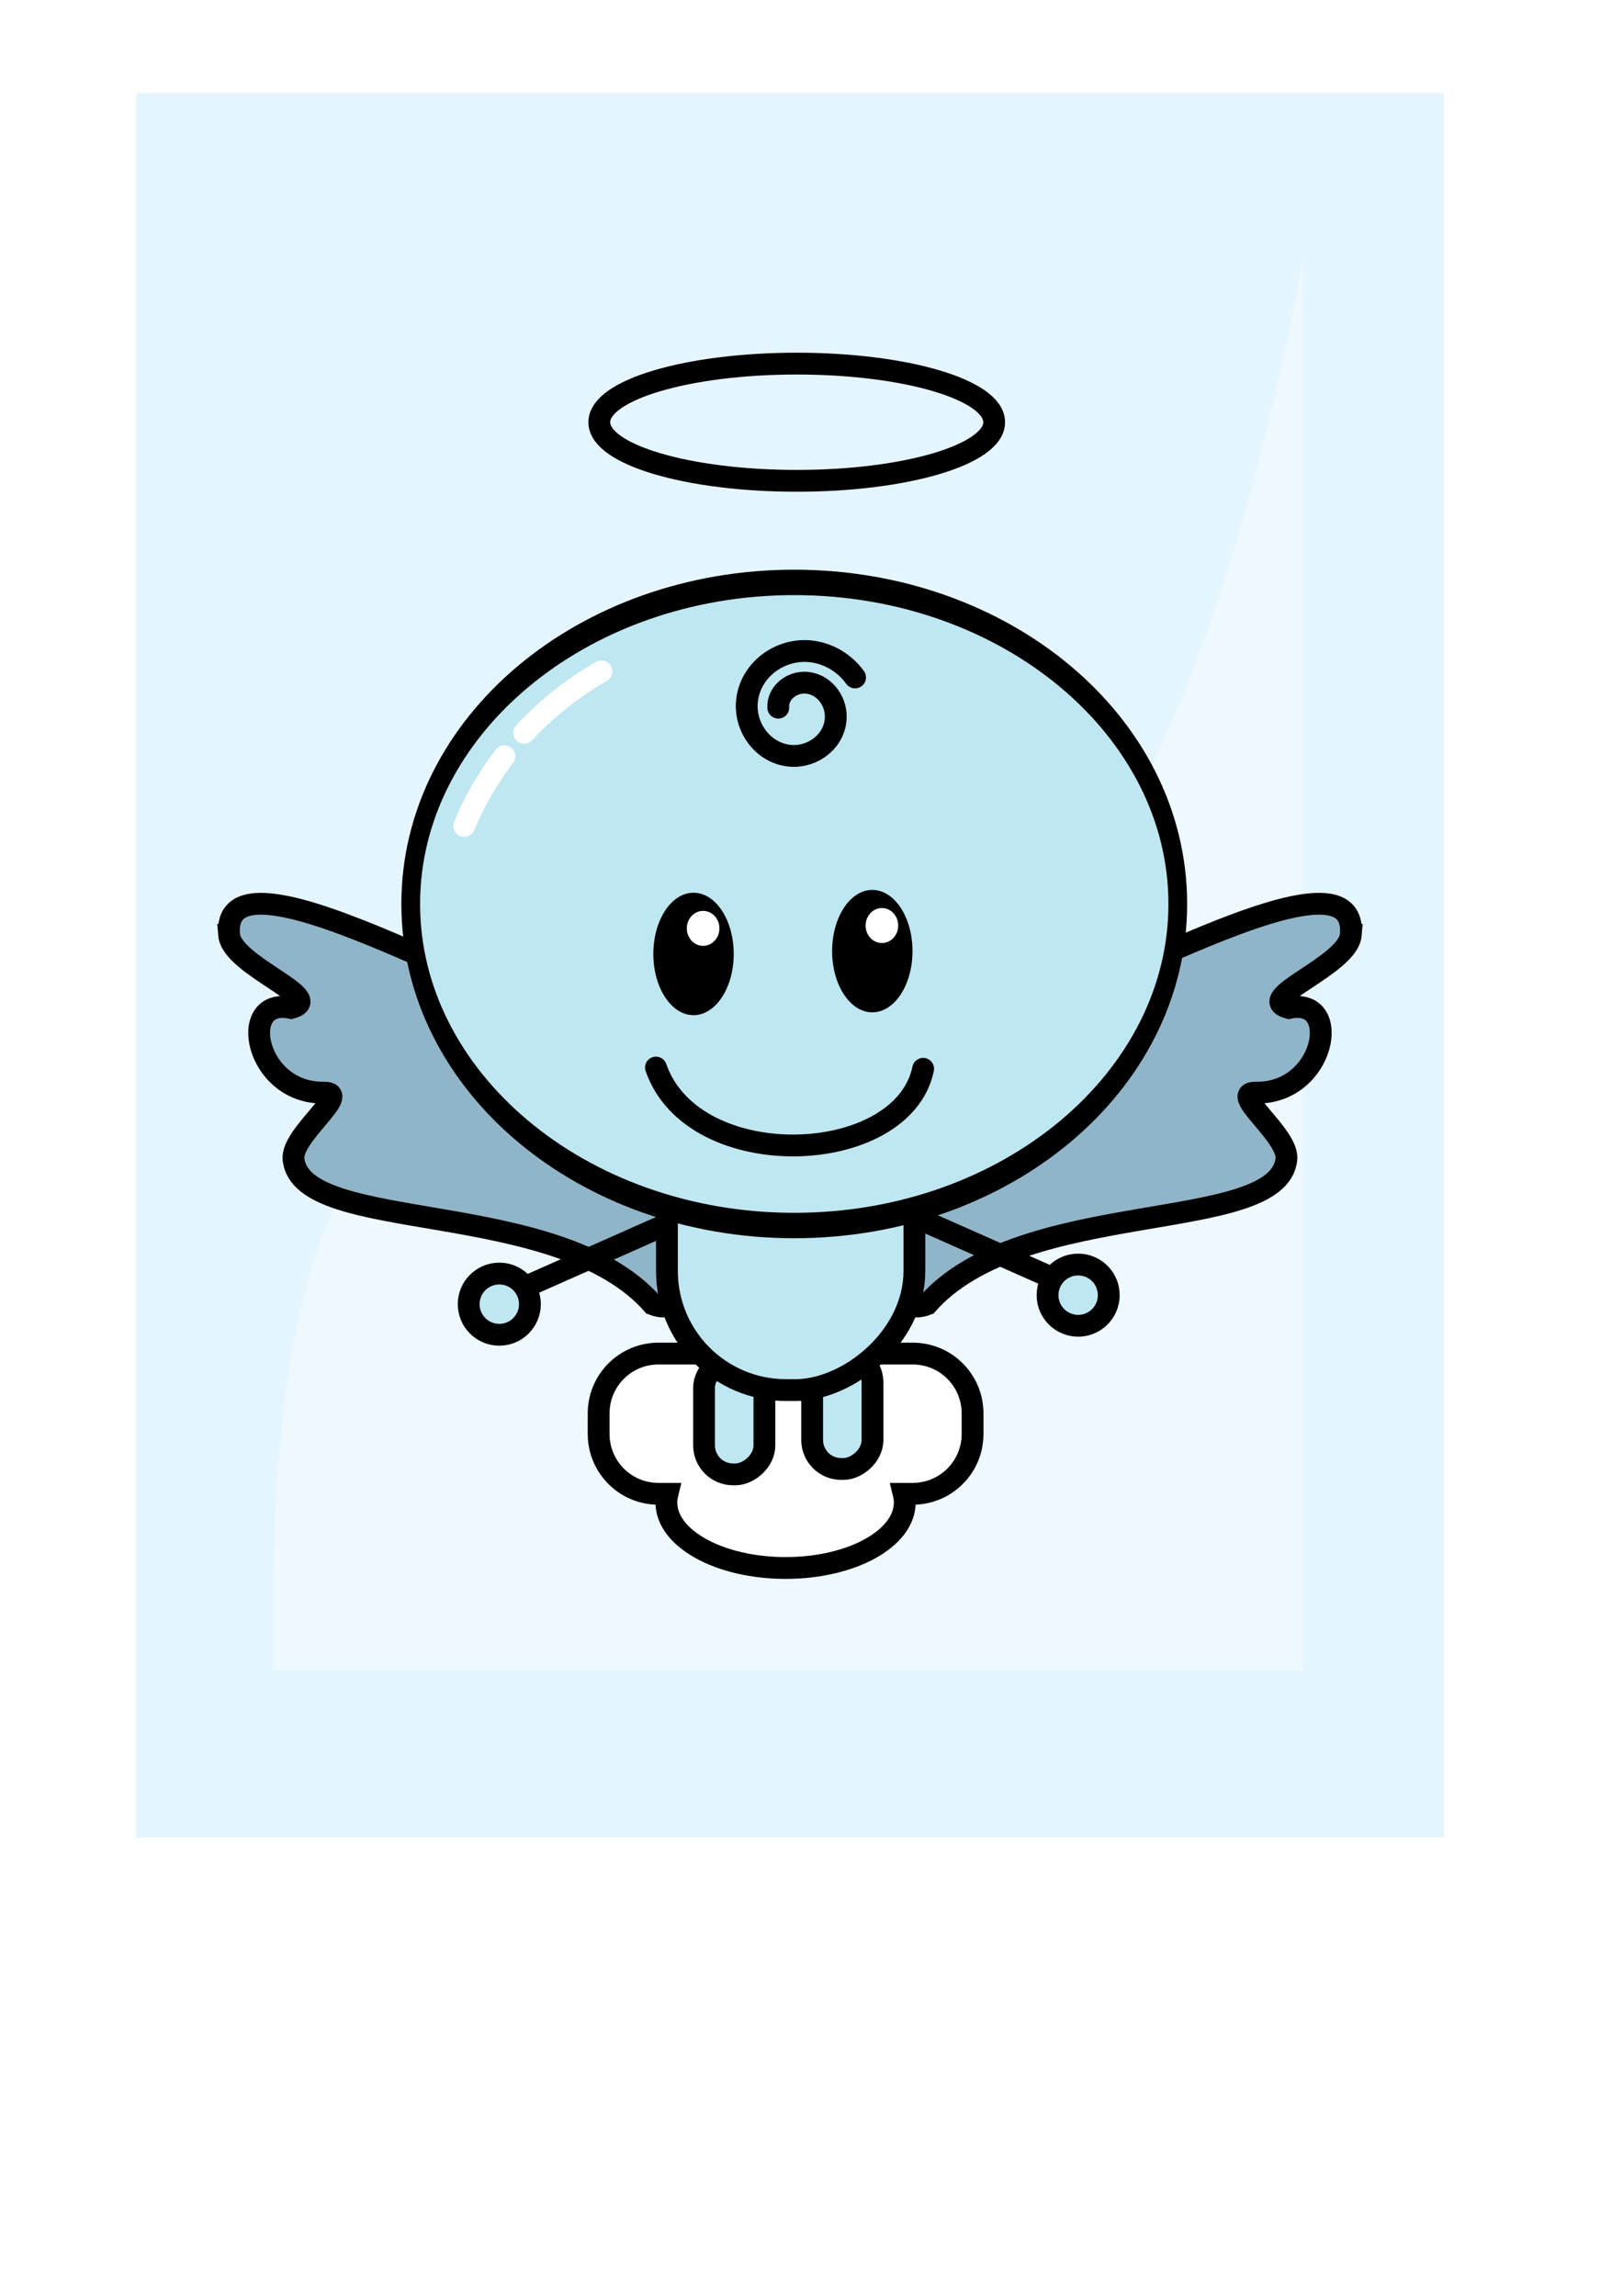 <?xml version="1.0" encoding="UTF-8" standalone="no"?>
<!-- Created with Inkscape (http://www.inkscape.org/) -->

<svg
   xmlns:dc="http://purl.org/dc/elements/1.1/"
   xmlns:cc="http://creativecommons.org/ns#"
   xmlns:rdf="http://www.w3.org/1999/02/22-rdf-syntax-ns#"
   xmlns:svg="http://www.w3.org/2000/svg"
   xmlns="http://www.w3.org/2000/svg"
   xmlns:sodipodi="http://sodipodi.sourceforge.net/DTD/sodipodi-0.dtd"
   xmlns:inkscape="http://www.inkscape.org/namespaces/inkscape"
   width="744.094"
   height="1052.362"
   id="svg7549"
   version="1.1"
   inkscape:version="0.47 r22583"
   sodipodi:docname="Новый документ 28">
  <defs
     id="defs7551">
    <inkscape:perspective
       sodipodi:type="inkscape:persp3d"
       inkscape:vp_x="0 : 526.18109 : 1"
       inkscape:vp_y="0 : 1000 : 0"
       inkscape:vp_z="744.09448 : 526.18109 : 1"
       inkscape:persp3d-origin="372.04724 : 350.78739 : 1"
       id="perspective7557" />
    <inkscape:perspective
       id="perspective7524"
       inkscape:persp3d-origin="0.5 : 0.33333333 : 1"
       inkscape:vp_z="1 : 0.5 : 1"
       inkscape:vp_y="0 : 1000 : 0"
       inkscape:vp_x="0 : 0.5 : 1"
       sodipodi:type="inkscape:persp3d" />
    <filter
       inkscape:collect="always"
       id="filter8205"
       x="-0.11"
       width="1.219"
       y="-0.091"
       height="1.182">
      <feGaussianBlur
         inkscape:collect="always"
         stdDeviation="26.781"
         id="feGaussianBlur8207" />
    </filter>
    <inkscape:perspective
       id="perspective8217"
       inkscape:persp3d-origin="0.5 : 0.33333333 : 1"
       inkscape:vp_z="1 : 0.5 : 1"
       inkscape:vp_y="0 : 1000 : 0"
       inkscape:vp_x="0 : 0.5 : 1"
       sodipodi:type="inkscape:persp3d" />
  </defs>
  <sodipodi:namedview
     id="base"
     pagecolor="#ffffff"
     bordercolor="#666666"
     borderopacity="1.0"
     inkscape:pageopacity="0.0"
     inkscape:pageshadow="2"
     inkscape:zoom="0.49497475"
     inkscape:cx="573.68252"
     inkscape:cy="342.67001"
     inkscape:document-units="px"
     inkscape:current-layer="layer1"
     showgrid="false"
     inkscape:window-width="1280"
     inkscape:window-height="972"
     inkscape:window-x="0"
     inkscape:window-y="30"
     inkscape:window-maximized="1" />
  <g
     inkscape:label="Layer 1"
     inkscape:groupmode="layer"
     id="layer1">
    <g
       id="g8399"
       transform="matrix(1.015,0,0,1.011,-0.954,-9.667)"
       inkscape:export-filename="/home/lunick/g8256.png"
       inkscape:export-xdpi="90"
       inkscape:export-ydpi="90">
      <rect
         ry="0"
         y="51.787"
         x="62.166"
         height="790.927"
         width="590.927"
         id="rect8147"
         style="opacity:0.516;fill:#cdecff;fill-opacity:1;stroke:none" />
      <path
         transform="matrix(0.794,0,0,0.905,72.786,6.697)"
         sodipodi:nodetypes="cccc"
         id="rect8190"
         d="m 650.579,135.133 0,705.083 -585.905,0 C 55.98,204.599 481.444,917.246 650.579,135.133 z"
         style="opacity:0.562;fill:#ffffff;fill-opacity:1;stroke:none;filter:url(#filter8205)" />
    </g>
    <g
       id="g8256"
       transform="translate(697.134,139.958)"
       inkscape:export-xdpi="90"
       inkscape:export-ydpi="90">
      <path
         id="path8140"
         d="m -395.209,480.497 c -15.216,0 -27.469,12.253 -27.469,27.469 l 0,9.344 c 0,15.216 12.253,27.469 27.469,27.469 l 4.094,0 c -0.319,1.312 -0.5,2.641 -0.5,4 0,16.569 24.478,30 54.656,30 30.178,0 54.625,-13.431 54.625,-30 0,-1.359 -0.181,-2.688 -0.5,-4 l 4.125,0 c 15.216,0 27.469,-12.253 27.469,-27.469 l 0,-9.344 c 0,-15.216 -12.253,-27.469 -27.469,-27.469 l -116.5,0 z"
         style="fill:#ffffff;fill-opacity:1;stroke:#000000;stroke-width:10;stroke-linecap:round;stroke-miterlimit:4;stroke-opacity:1;stroke-dasharray:none" />
      <g
         transform="translate(-22.223,44.447)"
         style="fill:#90b5c8;fill-opacity:1"
         id="g8250">
        <path
           style="fill:#90b5c8;fill-opacity:1;stroke:#000000;stroke-width:10;stroke-linecap:round;stroke-miterlimit:4;stroke-opacity:1;stroke-dasharray:none"
           d="m -55.612,244.091 c 4.099,-48.888 -141.336,43.62 -184.124,47.388 -7.526,3.033 -14.124,11.985 -14.795,20.071 l -7.701,92.809 c -0.671,8.086 4.847,12.154 12.373,9.121 43.692,-49.718 160.603,-31.582 164.713,-66.387 1.319,-11.17 -26.833,-30.658 -14.097,-30.658 32.02,0.712 40.17,-44.299 15.196,-38.788 -16.993,-4.553 27.234,-19.228 28.436,-33.556 z"
           id="rect6594-4"
           sodipodi:nodetypes="cccccsccs" />
        <path
           sodipodi:nodetypes="cccccsccs"
           id="rect6594"
           d="m -569.876,244.091 c -4.099,-48.888 141.336,43.62 184.124,47.388 7.526,3.033 14.124,11.985 14.795,20.071 l 7.701,92.809 c 0.671,8.086 -4.847,12.154 -12.373,9.121 -43.692,-49.718 -160.603,-31.582 -164.713,-66.387 -1.319,-11.17 26.833,-30.658 14.097,-30.658 -32.02,0.712 -40.17,-44.299 -15.196,-38.788 16.993,-4.553 -27.234,-19.228 -28.436,-33.556 z"
           style="fill:#90b5c8;fill-opacity:1;stroke:#000000;stroke-width:10;stroke-linecap:round;stroke-miterlimit:4;stroke-opacity:1;stroke-dasharray:none" />
      </g>
      <path
         transform="matrix(2.336,0,0,2.336,-1147.704,-82.88)"
         d="m 388,58.417 c 0,6.351 -17.349,11.5 -38.75,11.5 -21.401,0 -38.75,-5.149 -38.75,-11.5 0,-6.351 17.349,-11.5 38.75,-11.5 21.401,0 38.75,5.149 38.75,11.5 z"
         sodipodi:ry="11.5"
         sodipodi:rx="38.75"
         sodipodi:cy="58.416916"
         sodipodi:cx="349.25"
         id="path6498"
         style="fill:none;stroke:#000000;stroke-width:4.28;stroke-linecap:round;stroke-miterlimit:4;stroke-opacity:1;stroke-dasharray:none"
         sodipodi:type="arc" />
      <path
         style="fill:none;stroke:#000000;stroke-width:10;stroke-linecap:round;stroke-linejoin:miter;stroke-miterlimit:4;stroke-opacity:1;stroke-dasharray:none"
         d="m -391.077,421.018 -80.123,35.519"
         id="path6783" />
      <path
         style="fill:none;stroke:#000000;stroke-width:10;stroke-linecap:round;stroke-linejoin:miter;stroke-miterlimit:4;stroke-opacity:1;stroke-dasharray:none"
         d="m -279.978,416.888 80.123,35.519"
         id="path6783-9" />
      <g
         transform="translate(-22.223,44.447)"
         style="fill:#bfe7f1;fill-opacity:1"
         id="g8242">
        <rect
           style="fill:#bfe7f1;fill-opacity:1;stroke:#000000;stroke-width:10;stroke-miterlimit:4;stroke-opacity:1;stroke-dasharray:none"
           id="rect6540-4"
           width="52.947"
           height="27.671"
           x="436.003"
           y="274.895"
           ry="13.311"
           transform="matrix(0,1,-1,0,0,0)" />
        <rect
           style="fill:#bfe7f1;fill-opacity:1;stroke:#000000;stroke-width:10;stroke-miterlimit:4;stroke-opacity:1;stroke-dasharray:none"
           id="rect6540-4-8"
           width="52.947"
           height="27.671"
           x="438.481"
           y="324.456"
           ry="13.311"
           transform="matrix(0,1,-1,0,0,0)" />
        <rect
           style="fill:#bfe7f1;fill-opacity:1;stroke:#000000;stroke-width:10;stroke-miterlimit:4;stroke-opacity:1;stroke-dasharray:none"
           id="rect6540"
           width="217.088"
           height="113.453"
           x="235.698"
           y="255.685"
           ry="54.575"
           transform="matrix(0,1,-1,0,0,0)" />
        <path
           sodipodi:type="arc"
           style="fill:#bfe7f1;fill-opacity:1;stroke:#000000;stroke-width:5.295;stroke-miterlimit:4;stroke-dasharray:none"
           id="path6496"
           sodipodi:cx="338.90829"
           sodipodi:cy="144.91692"
           sodipodi:rx="108.40828"
           sodipodi:ry="67"
           d="m 447.317,144.917 c 0,37.003 -48.536,67 -108.408,67 -59.872,0 -108.408,-29.997 -108.408,-67 0,-37.003 48.536,-67 108.408,-67 59.872,0 108.408,29.997 108.408,67 z"
           transform="matrix(1.622,0,0,2.2,-860.482,-88.861)" />
        <path
           transform="matrix(1.846,0,0,1.846,-948.22,-28.796)"
           d="m 279.661,239.545 c 0,4.198 -3.403,7.601 -7.601,7.601 -4.198,0 -7.601,-3.403 -7.601,-7.601 0,-4.198 3.403,-7.601 7.601,-7.601 4.198,0 7.601,3.403 7.601,7.601 z"
           sodipodi:ry="7.601398"
           sodipodi:rx="7.601398"
           sodipodi:cy="239.54523"
           sodipodi:cx="272.05933"
           id="path6785"
           style="fill:#bfe7f1;fill-opacity:1;stroke:#000000;stroke-width:5.418;stroke-miterlimit:4;stroke-dasharray:none"
           sodipodi:type="arc" />
        <path
           transform="matrix(-1.846,0,0,1.846,321.612,-32.926)"
           d="m 279.661,239.545 c 0,4.198 -3.403,7.601 -7.601,7.601 -4.198,0 -7.601,-3.403 -7.601,-7.601 0,-4.198 3.403,-7.601 7.601,-7.601 4.198,0 7.601,3.403 7.601,7.601 z"
           sodipodi:ry="7.601398"
           sodipodi:rx="7.601398"
           sodipodi:cy="239.54523"
           sodipodi:cx="272.05933"
           id="path6785-6"
           style="fill:#bfe7f1;fill-opacity:1;stroke:#000000;stroke-width:5.418;stroke-miterlimit:4;stroke-dasharray:none"
           sodipodi:type="arc" />
      </g>
      <path
         transform="matrix(0.794,-2.962,2.962,0.794,-936.363,1119.904)"
         d="m 344.979,108.756 c 2.039,-0.676 4.101,0.82 4.619,2.788 0.71,2.693 -1.261,5.321 -3.874,5.909 -3.344,0.752 -6.546,-1.701 -7.198,-4.96 -0.799,-3.993 2.14,-7.774 6.046,-8.488 4.641,-0.848 9.003,2.58 9.777,7.131 0.454,2.67 -0.325,5.449 -2.035,7.539"
         sodipodi:t0="0.32445922"
         sodipodi:argument="-18.402609"
         sodipodi:radius="9.7766104"
         sodipodi:revolution="2.0503588"
         sodipodi:expansion="1"
         sodipodi:cy="111.91692"
         sodipodi:cx="345.25"
         id="path6506"
         style="fill:none;stroke:#000000;stroke-width:3.261;stroke-linecap:round;stroke-linejoin:miter;stroke-miterlimit:4;stroke-opacity:1;stroke-dasharray:none"
         sodipodi:type="spiral" />
      <path
         sodipodi:nodetypes="cc"
         id="path6504"
         d="m -396.402,349.391 c 17.129,49.398 113.219,45.633 122.503,0.567"
         style="fill:none;stroke:#000000;stroke-width:10;stroke-linecap:round;stroke-linejoin:miter;stroke-miterlimit:4;stroke-opacity:1;stroke-dasharray:none" />
      <g
         id="g6586"
         transform="matrix(2.043,0,0,2.043,-1194.539,-331.448)"
         style="stroke:none">
        <path
           sodipodi:type="arc"
           style="fill:#000000;stroke:none"
           id="path6500"
           sodipodi:cx="329"
           sodipodi:cy="163.04192"
           sodipodi:rx="8.5"
           sodipodi:ry="12.375"
           d="m 337.5,163.042 c 0,6.835 -3.806,12.375 -8.5,12.375 -4.694,0 -8.5,-5.54 -8.5,-12.375 0,-6.835 3.806,-12.375 8.5,-12.375 4.694,0 8.5,5.54 8.5,12.375 z"
           transform="matrix(1.061,0,0,1.11,50.033,126.788)" />
        <path
           sodipodi:type="arc"
           style="fill:#ffffff;fill-opacity:1;stroke:none"
           id="path6508"
           sodipodi:cx="338.08542"
           sodipodi:cy="160.87959"
           sodipodi:rx="7.5130095"
           sodipodi:ry="6.0104079"
           d="m 345.598,160.88 c 0,3.319 -3.364,6.01 -7.513,6.01 -4.149,0 -7.513,-2.691 -7.513,-6.01 0,-3.319 3.364,-6.01 7.513,-6.01 4.149,0 7.513,2.691 7.513,6.01 z"
           transform="matrix(0.487,0,0,0.653,236.607,196.971)" />
        <path
           sodipodi:type="arc"
           style="fill:#000000;stroke:none"
           id="path6500-7"
           sodipodi:cx="329"
           sodipodi:cy="163.04192"
           sodipodi:rx="8.5"
           sodipodi:ry="12.375"
           d="m 337.5,163.042 c 0,6.835 -3.806,12.375 -8.5,12.375 -4.694,0 -8.5,-5.54 -8.5,-12.375 0,-6.835 3.806,-12.375 8.5,-12.375 4.694,0 8.5,5.54 8.5,12.375 z"
           transform="matrix(1.061,0,0,1.11,90.153,126.154)" />
        <path
           sodipodi:type="arc"
           style="fill:#ffffff;fill-opacity:1;stroke:none"
           id="path6508-0"
           sodipodi:cx="338.08542"
           sodipodi:cy="160.87959"
           sodipodi:rx="7.5130095"
           sodipodi:ry="6.0104079"
           d="m 345.598,160.88 c 0,3.319 -3.364,6.01 -7.513,6.01 -4.149,0 -7.513,-2.691 -7.513,-6.01 0,-3.319 3.364,-6.01 7.513,-6.01 4.149,0 7.513,2.691 7.513,6.01 z"
           transform="matrix(0.487,0,0,0.653,276.728,196.337)" />
      </g>
      <path
         inkscape:transform-center-x="0.26302135"
         inkscape:transform-center-y="7.1380162"
         sodipodi:nodetypes="cccs"
         id="path8254"
         d="m -456.837,195.953 c 9.704,-10.483 21.474,-20.161 35.442,-28.162 m -62.93,70.823 c 4.382,-10.599 10.492,-21.486 18.441,-31.905"
         style="fill:none;stroke:#ffffff;stroke-width:10;stroke-linecap:round;stroke-linejoin:miter;stroke-miterlimit:4;stroke-opacity:1;stroke-dasharray:none" />
    </g>
  </g>
</svg>
